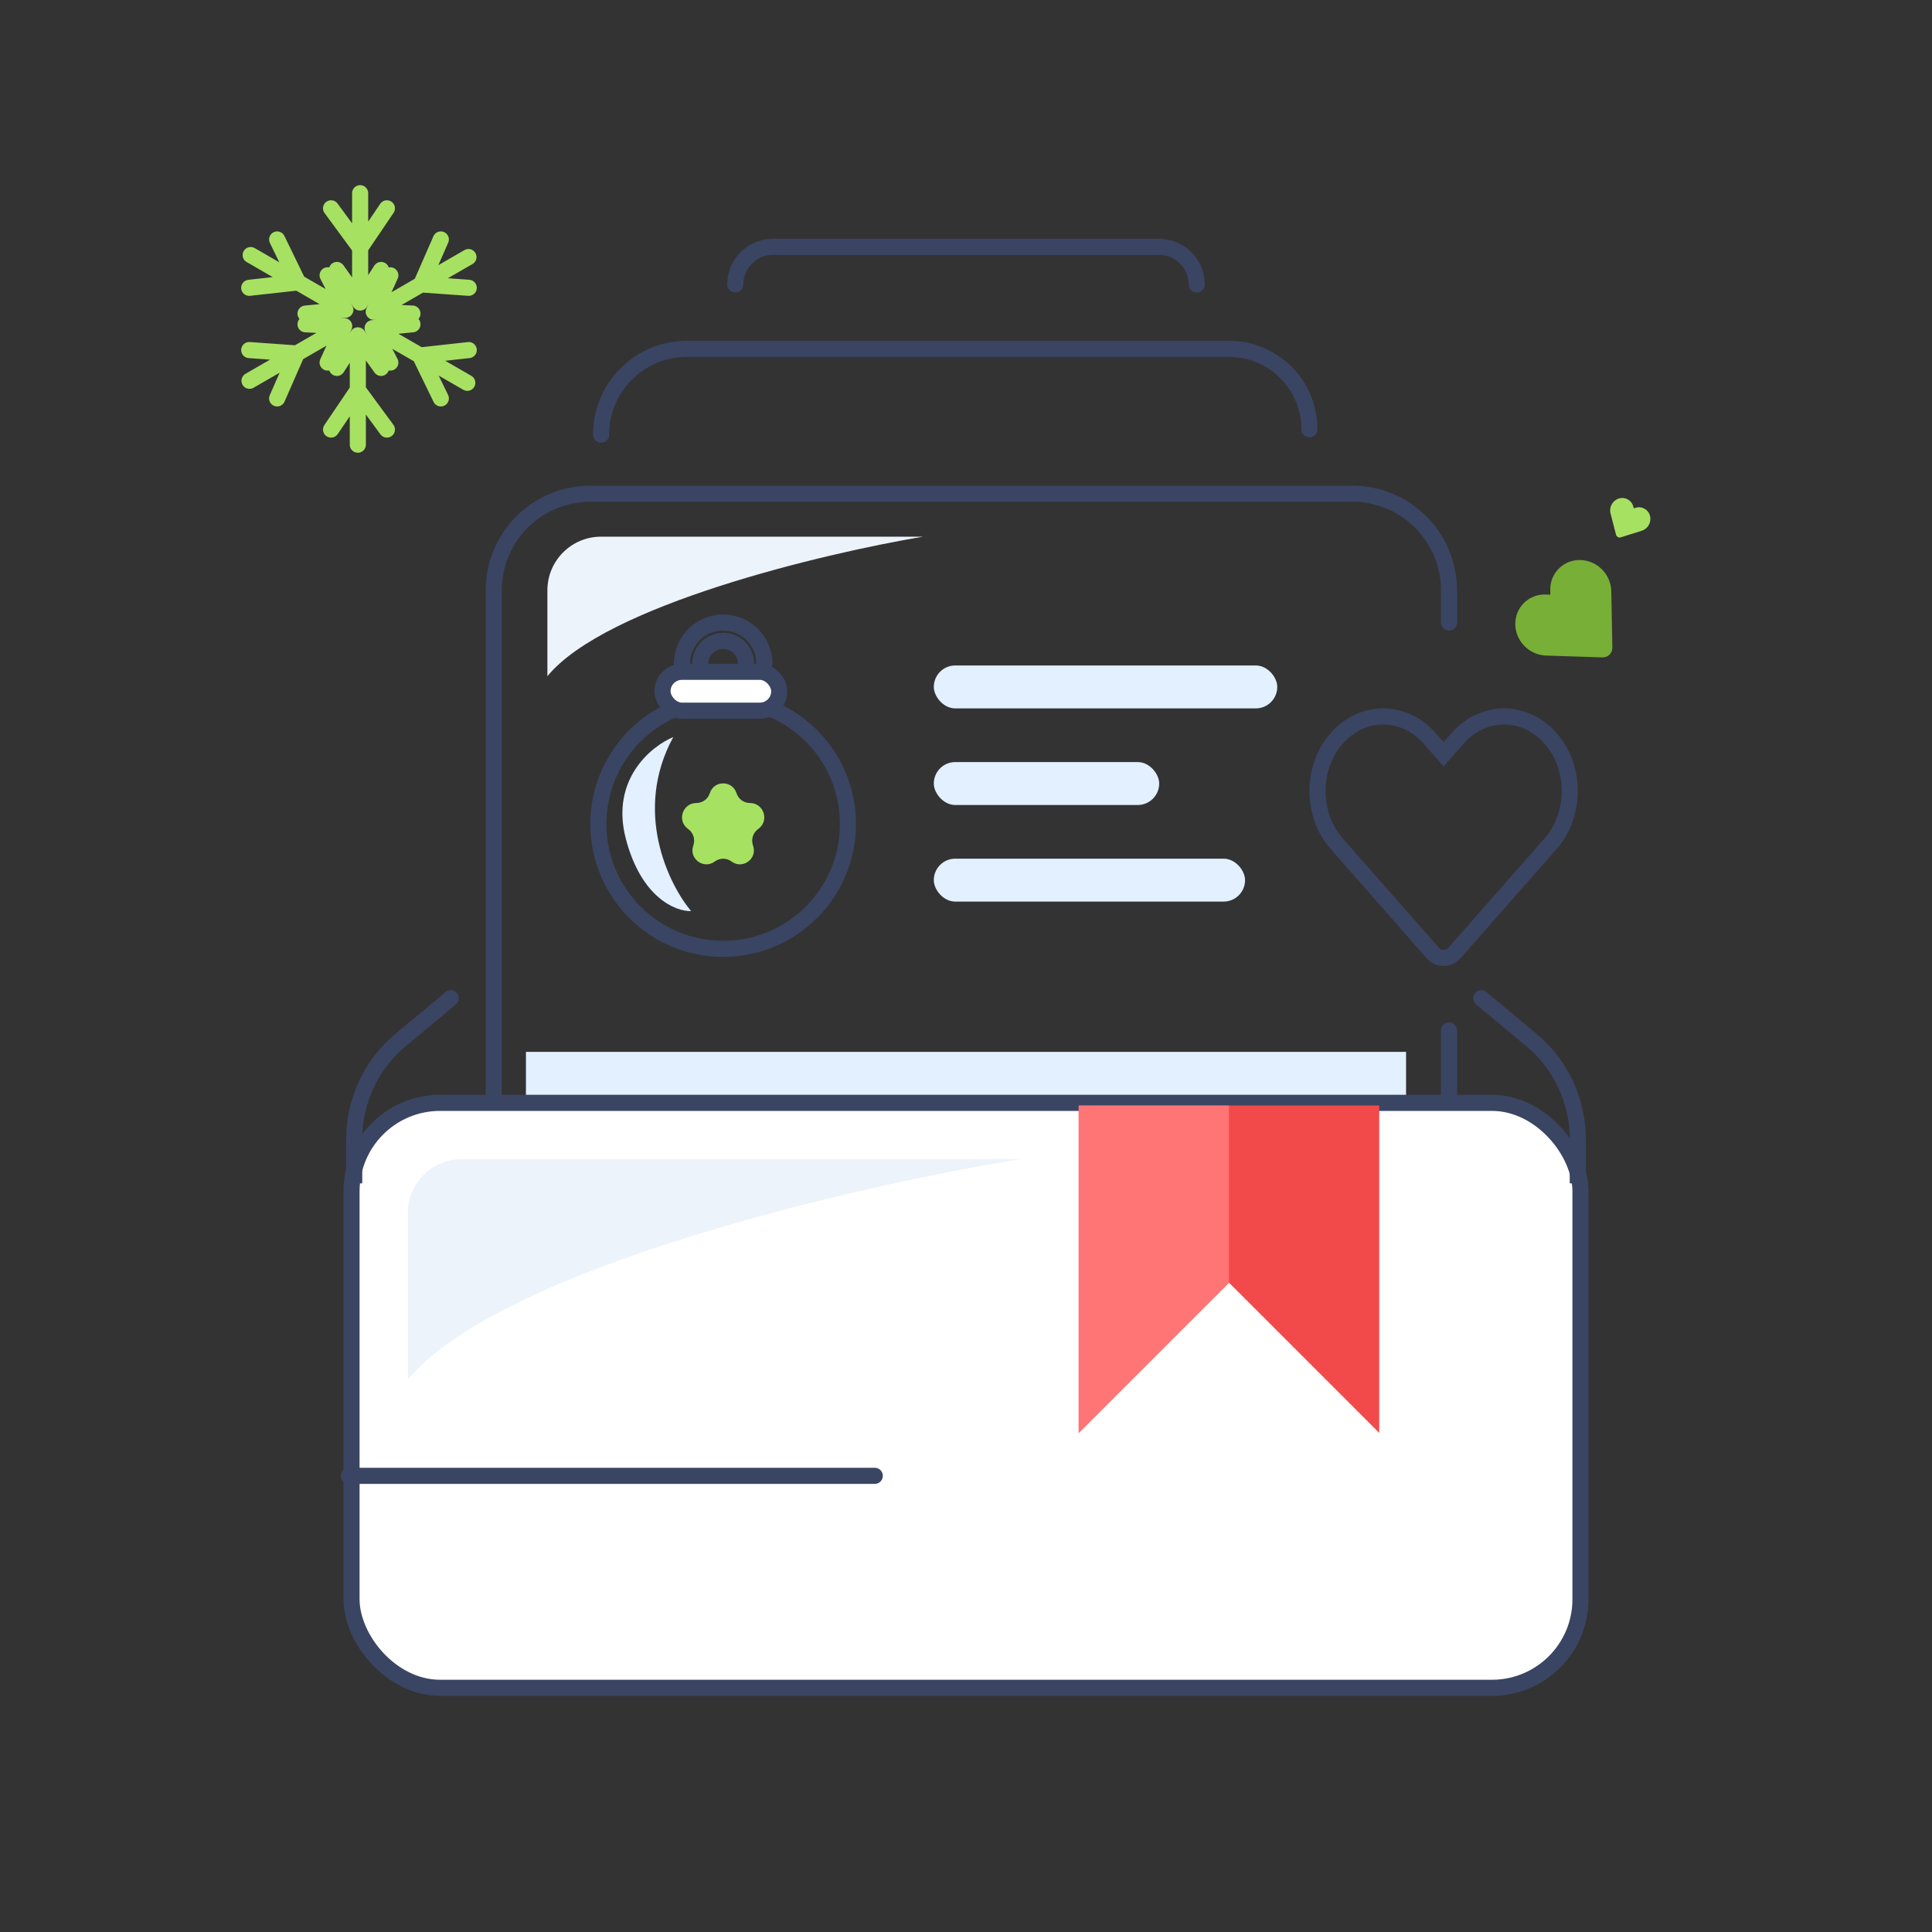 <svg width="180" height="180" viewBox="0 0 180 180" fill="none" xmlns="http://www.w3.org/2000/svg">
<rect x="0" y="0" width="180" height="180" fill="#333333" stroke="none"/>
<path d="M135 58V55C135 50.029 130.971 46 126 46H55C50.029 46 46 50.029 46 55V125C46 129.971 50.029 134 55 134H126C130.971 134 135 129.971 135 125V96" stroke="#3A4563" stroke-width="1.5" stroke-linecap="round"/>
<path d="M51 55V63C56.404 56.405 76.585 51.585 86 50H56C53.239 50 51 52.239 51 55Z" fill="#EDF3FA"/>
<path d="M56 40.5V40.5C56 36.082 59.582 32.5 64 32.5H114.5C118.642 32.5 122 35.858 122 40V40" stroke="#3A4563" stroke-width="1.5" stroke-linecap="round"/>
<path d="M68.5 26.5V26.5C68.5 24.567 70.067 23 72 23H108C109.933 23 111.5 24.567 111.5 26.5V26.5" stroke="#3A4563" stroke-width="1.5" stroke-linecap="round"/>
<rect x="32.75" y="102.75" width="114.5" height="54.5" rx="8.25" fill="white" stroke="#3A4563" stroke-width="1.5" stroke-linecap="round"/>
<path d="M38 113V128.5C46.8 118.1 79.667 110.5 95 108H43C40.239 108 38 110.239 38 113Z" fill="#EDF3FA"/>
<path d="M32.5 137.5H81.5" stroke="#3A4563" stroke-width="1.5" stroke-linecap="round"/>
<path d="M37.318 96.902L36.838 96.326L37.318 96.902ZM42.48 93.576C42.798 93.311 42.841 92.838 42.576 92.52C42.311 92.202 41.838 92.159 41.52 92.424L42 93L42.48 93.576ZM32.25 109.5V110.25H33.75V109.5H33H32.25ZM37.318 96.902L37.798 97.478L42.48 93.576L42 93L41.52 92.424L36.838 96.326L37.318 96.902ZM33 106.12H32.25V109.5H33H33.75V106.12H33ZM37.318 96.902L36.838 96.326C33.931 98.748 32.25 102.337 32.25 106.12H33H33.75C33.75 102.782 35.233 99.615 37.798 97.478L37.318 96.902Z" fill="#3A4563"/>
<path d="M142.682 96.902L143.162 96.326L142.682 96.902ZM137.52 93.576C137.202 93.311 137.159 92.838 137.424 92.52C137.689 92.202 138.162 92.159 138.48 92.424L138 93L137.52 93.576ZM147.75 109.5V110.25H146.25V109.5H147H147.75ZM142.682 96.902L142.202 97.478L137.52 93.576L138 93L138.48 92.424L143.162 96.326L142.682 96.902ZM147 106.12H147.75V109.5H147H146.25V106.12H147ZM142.682 96.902L143.162 96.326C146.069 98.748 147.75 102.337 147.75 106.12H147H146.25C146.25 102.782 144.767 99.615 142.202 97.478L142.682 96.902Z" fill="#3A4563"/>
<path d="M100.5 133.5V103H128.5V133.5L114.5 119.5L100.5 133.5Z" fill="#F24A4A"/>
<path d="M100.5 133.5V103H114.5V119.5L100.5 133.5Z" fill="#FF7474"/>
<rect x="131" y="98" width="4" height="82" transform="rotate(90 131 98)" fill="#E2F0FF"/>
<circle cx="67.376" cy="76.777" r="11.626" stroke="#3A4563" stroke-width="1.5" stroke-linecap="round"/>
<path d="M66.13 73.901C66.514 72.683 68.237 72.683 68.621 73.901C68.792 74.445 69.299 74.814 69.869 74.814C71.146 74.814 71.7 76.44 70.679 77.205L70.614 77.254C70.16 77.594 69.97 78.184 70.141 78.725L70.175 78.833C70.554 80.038 69.166 81.021 68.155 80.264C67.693 79.918 67.058 79.918 66.596 80.264C65.585 81.021 64.197 80.038 64.577 78.833L64.611 78.725C64.781 78.184 64.591 77.594 64.137 77.254L64.073 77.205C63.051 76.44 63.606 74.814 64.882 74.814C65.452 74.814 65.959 74.445 66.13 73.901Z" fill="#A7E162"/>
<rect x="61.724" y="62.591" width="10.876" height="3.621" rx="1.81" fill="white" stroke="#3A4563" stroke-width="1.5" stroke-linecap="round"/>
<path d="M71.216 61.841C71.216 59.72 69.497 58 67.376 58C65.255 58 63.535 59.72 63.535 61.841" stroke="#3A4563" stroke-width="1.5" stroke-linecap="round"/>
<path d="M69.509 61.841C69.509 60.662 68.554 59.707 67.376 59.707C66.197 59.707 65.242 60.662 65.242 61.841" stroke="#3A4563" stroke-width="1.5" stroke-linecap="round"/>
<path d="M58.305 78.139C56.867 72.629 60.656 69.53 62.729 68.669C58.969 75.557 62.269 82.349 64.388 84.884C62.96 84.932 59.743 83.65 58.305 78.139Z" fill="#E2F0FF"/>
<path d="M135.803 68.789C138.193 66.07 142.07 66.07 144.461 68.789C146.846 71.502 146.846 75.894 144.461 78.607L135.521 88.776C134.966 89.407 134.034 89.407 133.479 88.776L124.539 78.607C122.154 75.894 122.154 71.502 124.539 68.789C126.93 66.07 130.807 66.07 133.197 68.789L133.937 69.63L134.5 70.27L135.063 69.63L135.803 68.789Z" stroke="#3A4563" stroke-width="1.5" stroke-linecap="round"/>
<rect x="87" y="62" width="32" height="4" rx="2" fill="#E2F0FF"/>
<rect x="87" y="71" width="21" height="4" rx="2" fill="#E2F0FF"/>
<rect x="87" y="80" width="29" height="4" rx="2" fill="#E2F0FF"/>
<path fill-rule="evenodd" clip-rule="evenodd" d="M147.265 52.178C145.679 52.126 144.405 53.383 144.435 54.969L144.443 55.405L144.007 55.39C142.422 55.338 141.147 56.595 141.177 58.181C141.207 59.735 142.478 61.025 144.032 61.076L149.303 61.249C149.806 61.266 150.229 60.849 150.219 60.346L150.119 55.072C150.09 53.519 148.818 52.229 147.265 52.178Z" fill="#78AF37"/>
<path fill-rule="evenodd" clip-rule="evenodd" d="M153.729 48.065C153.576 47.467 152.966 47.128 152.377 47.312L152.215 47.363L152.172 47.199C152.018 46.6 151.409 46.261 150.82 46.446C150.242 46.627 149.899 47.243 150.049 47.829L150.561 49.819C150.61 50.009 150.812 50.121 150.999 50.063L152.959 49.449C153.537 49.268 153.88 48.651 153.729 48.065Z" fill="#A7E162"/>
<path d="M33.554 28.187V23.093M33.554 28.187L35.505 25.152M33.554 28.187L31.387 25.152M33.554 18V23.093M33.554 23.093L36.047 19.409M33.554 23.093L30.845 19.409" stroke="#A7E162" stroke-width="1.5" stroke-linecap="round"/>
<path d="M34.823 29.045L39.234 26.498M34.823 29.045L38.427 29.217M34.823 29.045L36.368 25.651M43.645 23.951L39.234 26.498M39.234 26.498L43.672 26.814M39.234 26.498L41.071 22.309" stroke="#A7E162" stroke-width="1.5" stroke-linecap="round"/>
<path d="M34.715 30.573L39.126 33.12M34.715 30.573L36.368 33.779M34.715 30.573L38.427 30.213M43.537 35.666L39.126 33.12M39.126 33.12L41.071 37.12M39.126 33.12L43.672 32.615" stroke="#A7E162" stroke-width="1.5" stroke-linecap="round"/>
<path d="M33.338 31.243L33.338 36.336M33.338 31.243L31.387 34.277M33.338 31.243L35.505 34.277M33.338 41.43L33.338 36.336M33.338 36.336L30.845 40.021M33.338 36.336L36.047 40.021" stroke="#A7E162" stroke-width="1.5" stroke-linecap="round"/>
<path d="M32.068 30.385L27.657 32.932M32.068 30.385L28.465 30.213M32.068 30.385L30.524 33.779M23.246 35.478L27.657 32.932M27.657 32.932L23.22 32.615M27.657 32.932L25.821 37.12" stroke="#A7E162" stroke-width="1.5" stroke-linecap="round"/>
<path d="M32.177 28.857L27.766 26.31M32.177 28.857L30.524 25.651M32.177 28.857L28.465 29.217M23.355 23.764L27.766 26.31M27.766 26.31L25.821 22.309M27.766 26.31L23.22 26.814" stroke="#A7E162" stroke-width="1.5" stroke-linecap="round"/>
</svg>
